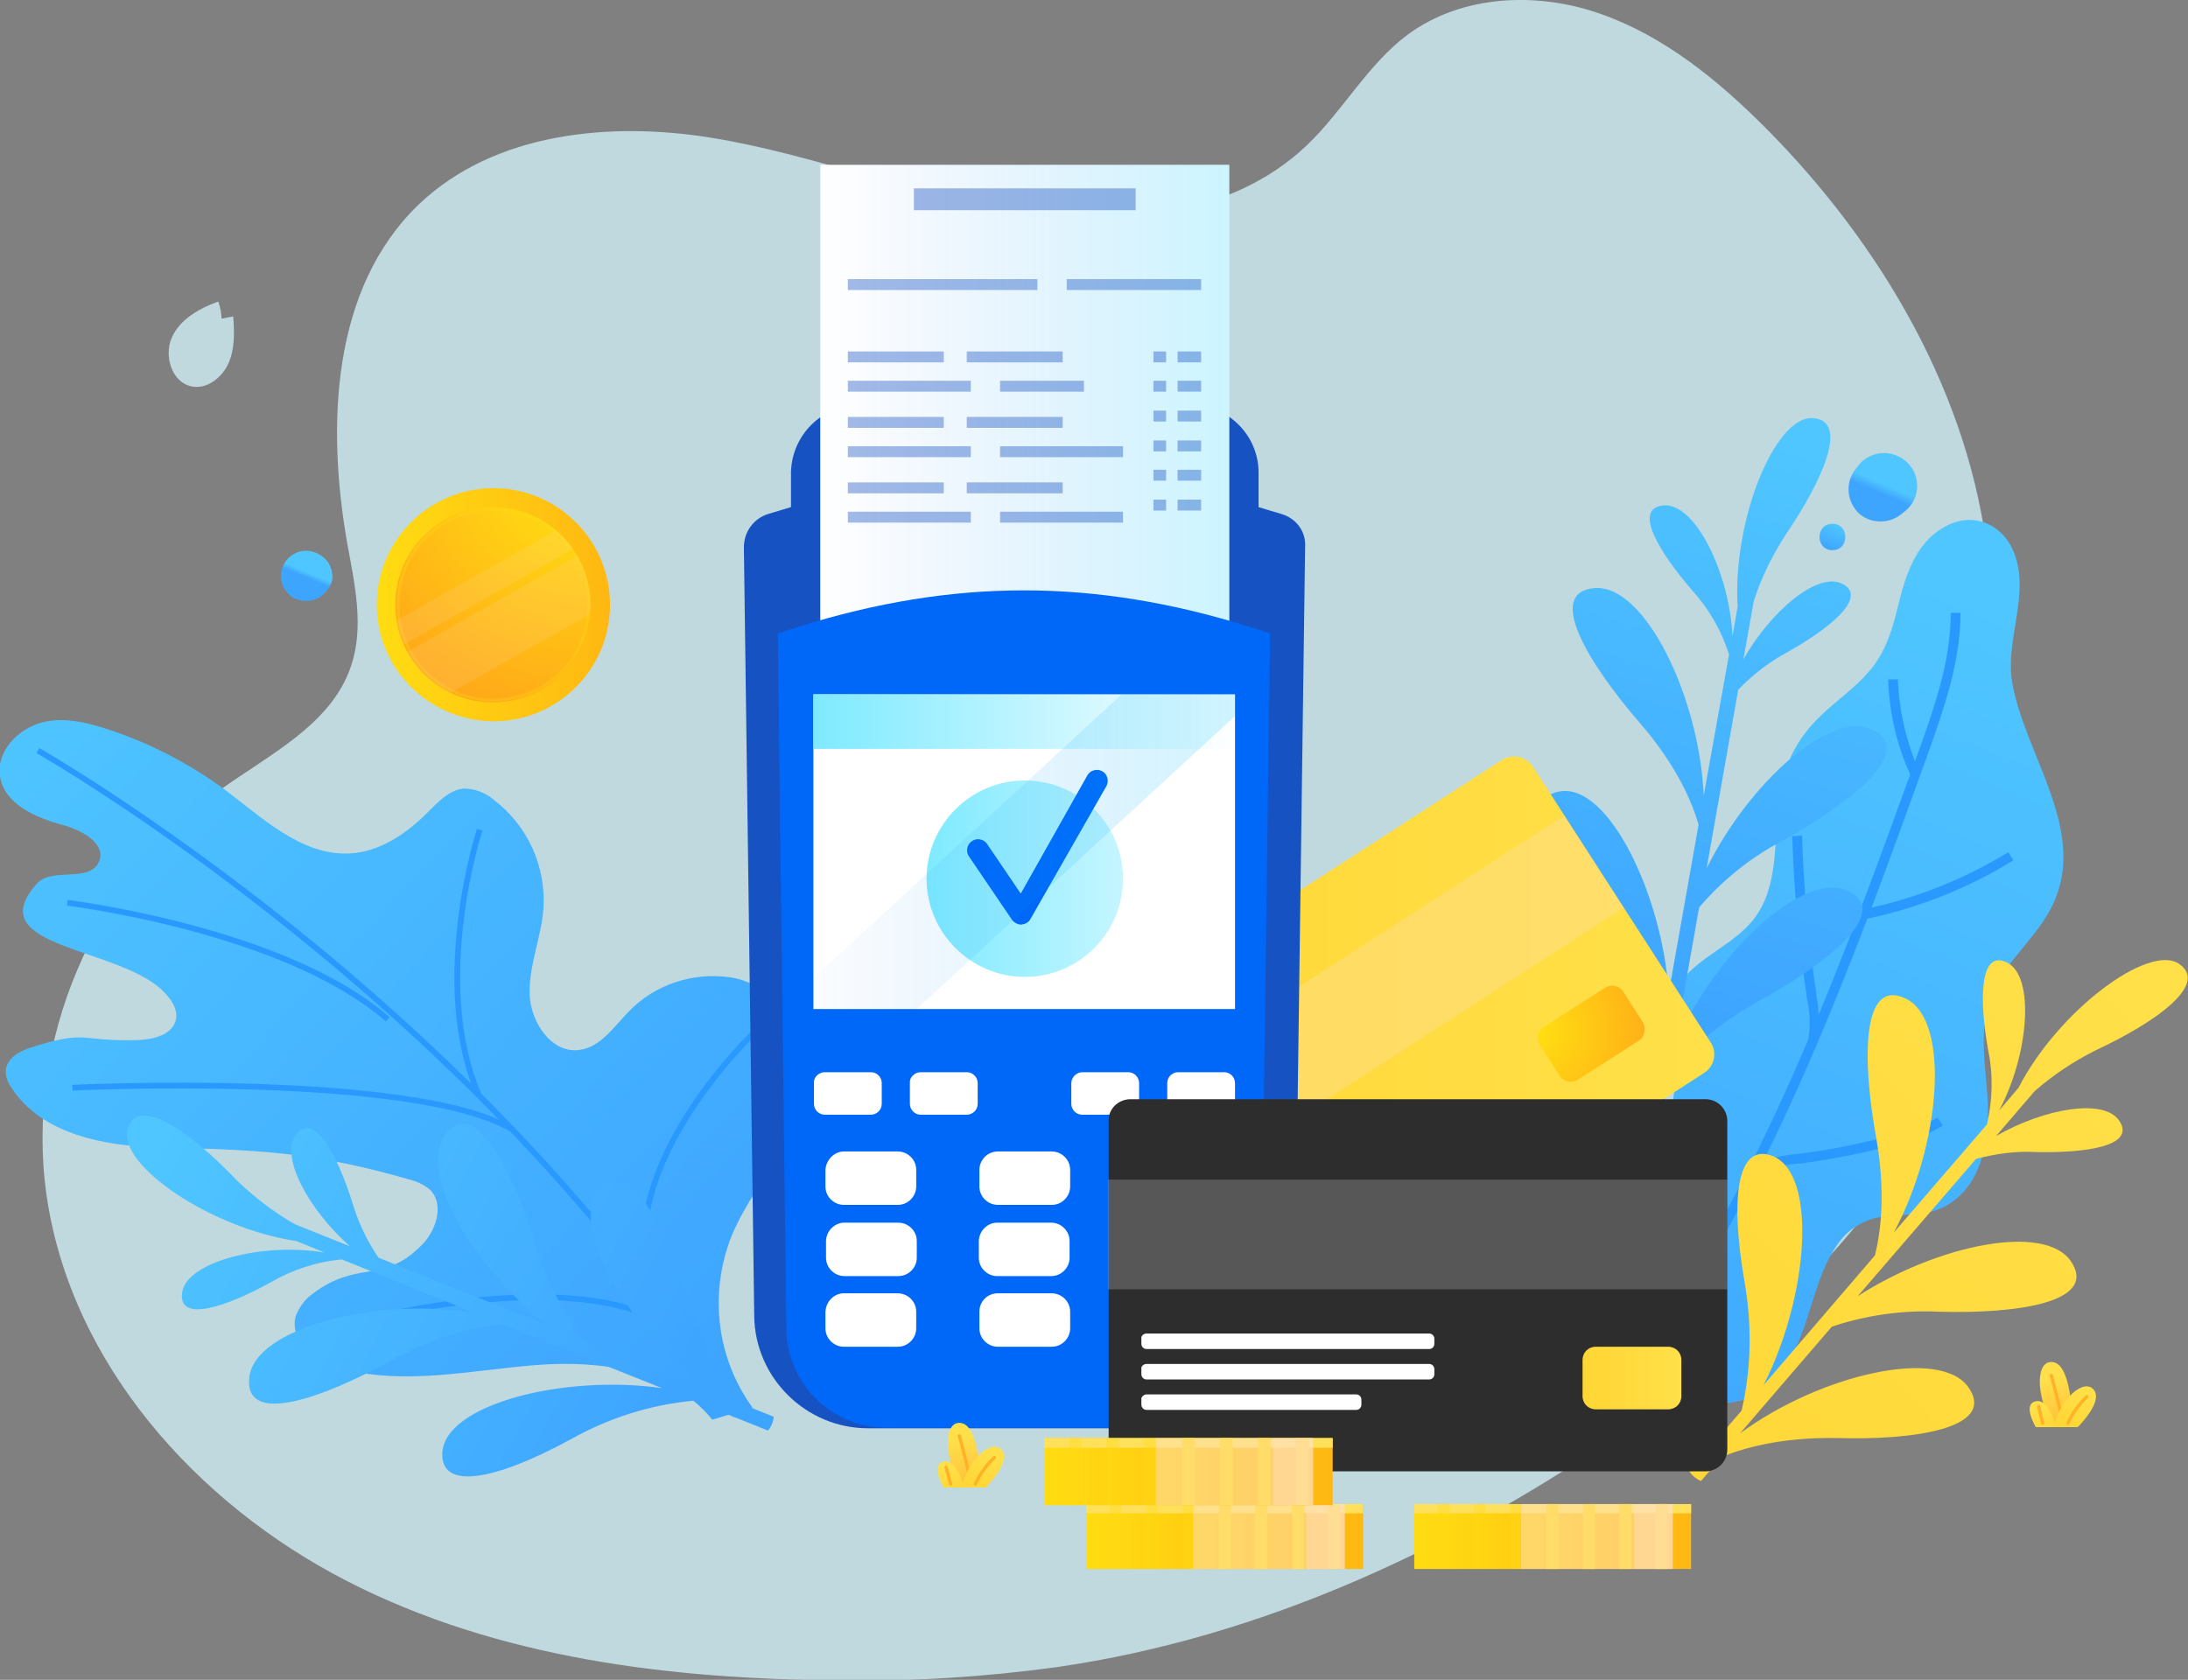 <svg version="1.1" id="Слой_1" xmlns="http://www.w3.org/2000/svg" xmlns:xlink="http://www.w3.org/1999/xlink" x="0" y="0" width="380.9" height="292.5" viewBox="0 0 380.9 292.5" xml:space="preserve"><rect x="0" y="0" width="380.9" height="292.5" fill="#808080" stroke="none"/><style type="text/css">.st0{opacity:.75}.st1{fill:#d4f7ff}.st3{fill:none;stroke:#2999ff;stroke-miterlimit:10}.st5{fill:#2999ff}.st11{fill:#ffe0bf}.st14{fill:#ffe05a}.st15{opacity:.3;enable-background:new}.st15,.st16{fill:#ffda12}.st17{opacity:.5;fill:#ffe0bf;enable-background:new}.st19{fill:#1752c2}.st20{fill:#fff}.st22{fill:#0068f9}.st29{fill:none}.st39{opacity:.2;fill:#ffe0bf;enable-background:new}.st41{fill:none;stroke:#ffb227;stroke-width:.57;stroke-linecap:round;stroke-miterlimit:10}</style><g id="Слой_2_1_"><g id="Layer_1"><g id="_Группа_" class="st0"><path class="st1" d="M346.1 97.4c-3-28.3-18.5-54.8-38.8-75.2-8.3-8.3-17.6-15.9-28.7-19.8S254.5-.9 245.1 6c-7 5.2-11.3 13.3-17.6 19.3-13.1 12.5-33.2 14.4-51 11.5s-34.8-9.9-52.6-12.8-37.9-.9-51 11.6C57.7 50.2 56.8 74.1 60.5 94.9c1.3 7 2.9 14.4.6 21.1-3.4 10.2-14.3 15.4-23 21.7-21.8 15.6-33.8 43.8-30 70.4 4.2 29.2 26 53.7 52.3 67.2s56.4 17.1 85.9 17.3c12.6.2 25.1-.6 37.6-2.3 36.1-5.2 70.1-21.1 100-42 16.7-11.6 32.5-25.1 44.4-41.6 22.4-31.1 28-72.5 17.8-109.3z"/></g><g id="_Группа_2"><linearGradient id="_Контур__1_" gradientUnits="userSpaceOnUse" x1="-152.207" y1="33.812" x2="-209.487" y2="198.122" gradientTransform="scale(1 -1) rotate(27.459 541.142 469.4)"><stop offset="0" stop-color="#3ea5ff"/><stop offset="1" stop-color="#4fc6ff"/></linearGradient><path id="_Контур_" d="M124 247.2c-7-8.7-19.6-10.4-30.8-9.5s-22.5 3.5-33.4.7c-4.5-1.2-9.6-4.8-8.3-9.3.6-1.5 1.6-2.9 2.9-3.8 8-6.1 12.4-1.5 19.3-8.8 2.4-2.6 3.6-7 1.1-9.4-1-.8-2.2-1.4-3.5-1.7-16.6-4.8-26.2-5.2-43.4-5.6-9.7-.2-20.7-2.3-25.9-10.4-.6-.8-1-1.8-1-2.9.1-2.2 2.4-3.5 4.4-4.1 10-3.2 8.1-1 18.6-1.3 2.7-.1 6-.9 6.6-3.5.4-1.7-.6-3.3-1.8-4.6-7.4-8.2-32.6-7.7-22.4-19.1 2.6-3 9.1-.1 10.8-3.8 1.4-3.1-2.8-5.5-6.1-6.4-4.8-1.3-10.3-3.6-11.1-8.5-.7-4.3 3.1-8.3 7.3-9.4s8.6.2 12.7 1.6c6.6 2.3 12.9 5.6 18.6 9.7 6.9 5.1 13.8 12 22.4 11.5 5.1-.3 9.7-3.4 13.3-7 1.9-1.9 3.8-4 6.4-4.3 1.9 0 3.8.7 5.3 2 5.9 4.5 9.1 11.6 8.6 19-.4 5-2.5 9.7-2.4 14.7s3.9 10.6 8.8 9.8c3.5-.5 5.8-3.9 8.3-6.5 4.6-4.9 11.4-7.1 18-6.1 6.5 1.2 12.2 6.4 13.4 12.9 2.2 11.6-8.7 21.1-13.3 32-4 10-2.7 21.3 3.6 30" fill="url(#_Контур__1_)"/><path id="_Контур_2" class="st3" d="M6.6 130.7s77.6 44.1 121.5 115.8"/><path id="_Контур_3" class="st3" d="M11.7 157.2s37.9 4.6 55.8 20.3"/><path id="_Контур_4" class="st3" d="M83.5 144.5s-8.7 26.6-.1 46.3"/><path id="_Контур_5" class="st3" d="M12.6 189.4s60-2.9 76.8 7.4"/><path id="_Контур_6" class="st3" d="M131.1 180s-26.5 25.2-16.8 46.2"/><path id="_Контур_7" class="st3" d="M61.2 230.4s41.9-11.7 58.1 2.5"/></g><g id="_Группа_3"><linearGradient id="_Контур_8_1_" gradientUnits="userSpaceOnUse" x1="285.537" y1="26.624" x2="351.867" y2="184.154" gradientTransform="matrix(1 0 0 -1 0 291.89)"><stop offset="0" stop-color="#3ea5ff"/><stop offset="1" stop-color="#4fc6ff"/></linearGradient><path id="_Контур_8" d="M350.3 118.9c-1.3-7.5 3.2-15.4.3-22.7-1.8-4.6-6.5-7-11.2-4.9-5.9 2.7-7.7 8.9-9.1 14.7-1 4.1-2.2 7.8-5 11-2.4 2.8-5.5 4.9-8.1 7.4-4.7 4.4-7 9.4-7.6 15.8-.8 7.1.1 15.3-5.2 20.9-4.3 4.6-11.5 6.7-13.5 13.2-2.2 7.1 4 16.7-2.5 22.1-2.8 2.3-6.1 3.5-8.5 6.3-1.8 2.2-3.2 4.8-4 7.5-1.8 5.9-.8 12.4 2.8 17.5.1.2.3.3.6.4 3 5.4 6.4 11 11.9 14 4.9 2.7 11.1 3.3 15.8-.1 8-5.8 7.5-17.6 12.8-25.2 1.7-2.6 4.5-4.4 7.6-4.9 3.6-.6 7.3 0 10.7-1.6 5-2.3 7.1-7.6 7.8-12.7 1-7.8-2.1-15.9.5-23.5 2.3-6.8 8.9-11.1 11.5-17.8 4.9-12.5-5.4-25.1-7.6-37.4z" fill="url(#_Контур_8_1_)"/><path class="st5" d="M287.5 235.5l-1.4-1c21.9-31.5 35-68.1 47.8-103.4 2.8-7.8 5.7-15.9 5.7-24.4h1.7c0 8.7-3 17-5.8 24.9-12.8 35.5-26 72.2-48 103.9z" id="_Группа_4"/><path class="st5" d="M296.5 217.9c-1.1-8.5-2.4-17.1-3.9-25.6l1.7-.3c1.5 8.5 2.8 17.1 3.9 25.6l-1.7.3z" id="_Группа_5"/><path class="st5" d="M306.3 204.2l-.7-1.5c2.4-1 5-1.6 7.6-1.8l.7-.1c5.6-.7 11.1-1.9 16.5-3.4 2.4-.6 4.7-1.5 6.9-2.8l.9 1.4c-2.3 1.4-4.8 2.4-7.3 3-5.5 1.6-11.1 2.7-16.7 3.5l-.7.1c-2.6.1-4.9.7-7.2 1.6z" id="_Группа_6"/><path class="st5" d="M316.4 181.4l-1.6-.4c.4-2.5.3-4.9-.3-7.4v-.3c-1.4-9.2-2.2-18.4-2.5-27.7l1.7-.1c.3 9.2 1.1 18.4 2.5 27.5v.3c.5 2.8.6 5.5.2 8.1z" id="_Группа_7"/><path class="st5" d="M324.9 160l-.3-1.7c8.8-1.8 17.3-5.2 25-9.9l.9 1.4c-7.9 4.9-16.6 8.3-25.6 10.2z" id="_Группа_8"/><path class="st5" d="M332.7 135.2c-2.5-5.3-3.8-11.1-4-16.9h1.7c.2 5.6 1.5 11.1 3.8 16.2l-1.5.7z" id="_Группа_9"/></g><g id="_Группа_10"><linearGradient id="SVGID_1_" gradientUnits="userSpaceOnUse" x1="273.905" y1="73.24" x2="314.615" y2="213.44" gradientTransform="matrix(1 0 0 -1 0 291.89)"><stop offset=".32" stop-color="#3ea5ff"/><stop offset="1" stop-color="#4fc6ff"/></linearGradient><path d="M321.6 155.1c-7.8-3.6-23.4 11.2-30.1 27.1l4.3-24.2c4.1-4.8 9.1-8.8 14.7-11.7 11.8-6.6 23.2-15.6 15.4-19.3-7.3-3.4-21.5 9.4-28.8 24.2l5.5-31.1c2.4-2.5 5.2-4.7 8.3-6.4 7.4-4.1 14.6-9.8 9.7-12.1-4.3-2-12.3 4.8-17.1 13.2l1.8-10.1c1.3-4.1 3.2-7.9 5.5-11.5 6.6-9.7 11.2-20.1 4.7-20.4s-13.9 17.7-13 32.8l-.9 5.2c-.5-11-6.5-23.3-12-22.8s-.6 8.3 4.9 14.7c3 3.3 5.2 7.1 6.5 11.3l-4.4 24.5c-.8-17.3-10.3-36.8-19-36.1s-1 13.2 7.8 23.4c6.7 7.7 9.3 14.3 10.3 17.8l-5.2 29.3c-1.1-17.1-10.5-36.5-18.9-35.1-6.5 1-3 9.8 6.9 21.4 4.9 5.7 8.7 12.3 11 19.5l-2.5 13.8c.8.4 1.7.6 2.5.4l1-5.5c2.2-3 6.9-8.2 15.7-13.1 11.9-6.5 23.3-15.6 15.4-19.2z" fill="url(#SVGID_1_)"/></g><g id="_Группа_11"><linearGradient id="SVGID_2_" gradientUnits="userSpaceOnUse" x1="-535.509" y1="184.816" x2="-494.799" y2="325.007" gradientTransform="scale(1 -1) rotate(78.182 88.694 384.704)"><stop offset=".32" stop-color="#3ea5ff"/><stop offset="1" stop-color="#4fc6ff"/></linearGradient><path d="M104.1 207.5c-5.1 6.9 6.2 25.2 20.4 35.1l-22.8-9.2c-3.8-5-6.7-10.7-8.5-16.8-4-12.9-10.6-25.9-15.7-19-4.8 6.5 4.8 23 17.8 33.2L65.9 219c-2-2.9-3.5-6.1-4.5-9.4-2.5-8.1-6.7-16.3-9.9-12-2.8 3.8 2.2 13 9.4 19.4l-9.5-3.8c-3.7-2.1-7.1-4.7-10.2-7.7-8.1-8.5-17.4-15-19-8.8s14.5 17.2 29.4 19.4l4.9 2c-10.8-1.8-24.1 1.6-24.8 7s8 2.3 15.4-1.8c3.8-2.2 8-3.6 12.4-4l23.1 9.3c-17.1-2.8-38.2 2.6-39.2 11.2s12.7 3.7 24.5-2.8c8.9-4.9 15.9-6.1 19.6-6.4l27.7 11.1c-17-2.4-37.8 2.8-38.2 11.3-.3 6.5 9 4.9 22.4-2.4 6.6-3.7 13.8-6 21.3-6.7l13 5.2c.6-.7.9-1.5 1-2.4l-5.2-2.1c-2.5-2.8-6.6-8.4-9.6-18.1-4.1-13-10.7-26-15.8-19z" fill="url(#SVGID_2_)"/></g><g id="_Группа_12"><linearGradient id="SVGID_3_" gradientUnits="userSpaceOnUse" x1="557.453" y1="88.232" x2="598.153" y2="228.432" gradientTransform="scale(1 -1) rotate(-30.617 -244.586 434.425)"><stop offset="0" stop-color="#ffd634"/><stop offset="1" stop-color="#ffe049"/></linearGradient><path d="M342.7 241.6c-4.9-7.1-25.8-2.3-39.8 8l16-18.6c6-2 12.3-2.9 18.6-2.6 13.5.4 27.9-1.6 23-8.8-4.6-6.7-23.3-2.8-37.1 6.1l20.6-23.9c3.4-.9 6.9-1.4 10.4-1.2 8.5.2 17.6-1 14.5-5.5-2.7-3.9-13-2.1-21.4 2.7l6.7-7.8c3.2-2.8 6.8-5.2 10.6-7.1 10.7-5 19.8-11.6 14.5-15.1s-21 8.2-27.9 21.6l-3.4 4c5.2-9.7 6.3-23.4 1.4-25.8s-4.8 6.8-3.3 15.2c.9 4.3.8 8.7-.2 13l-16.2 18.8c8.2-15.3 9.9-36.9 2.1-40.7s-7.6 10.8-5.2 24.1c1.8 10 .7 17-.2 20.6L307 241.2c7.8-15.3 9.5-36.7 1.6-39.9-6.1-2.4-7.5 6.9-4.9 21.9 1.3 7.4 1.2 15-.5 22.4l-9.1 10.6c.5.8 1.2 1.3 2 1.7l3.6-4.2c3.4-1.4 10.1-3.5 20.2-3.3 13.3.4 27.7-1.7 22.8-8.8z" fill="url(#SVGID_3_)"/></g><g id="_Группа_13"><linearGradient id="_Контур_9_1_" gradientUnits="userSpaceOnUse" x1="175.674" y1="105.135" x2="298.42" y2="105.135" gradientTransform="matrix(1 0 0 -1 0 291.89)"><stop offset="0" stop-color="#ffd634"/><stop offset="1" stop-color="#ffe049"/></linearGradient><path id="_Контур_9" d="M296.7 186.8l-84.1 54.3c-1.8 1.1-4.1.6-5.3-1.1l-31-48.1c-1.1-1.8-.6-4.1 1.1-5.3l84.1-54.3c1.8-1.1 4.1-.6 5.3 1.1l31 48.1c1.2 1.8.6 4.2-1.1 5.3z" fill="url(#_Контур_9_1_)"/><path id="_Прямоугольник_2" transform="rotate(-32.849 232.235 179.297)" opacity=".3" fill="#ffe0bf" d="M178.3 169.7h107.8v19.1H178.3z"/><g id="_Группа_14"><path id="_Контур_10" class="st11" d="M244.7 195l-41.3 26.7c-.4.3-1 .2-1.3-.3l-.5-.7c-.3-.4-.1-1 .3-1.3l41.3-26.7c.4-.3 1-.1 1.3.3l.5.7c.2.4.1 1-.3 1.3z"/><path id="_Контур_11" class="st11" d="M247.6 199.5l-41.3 26.7c-.4.3-1 .2-1.3-.3l-.5-.7c-.3-.4-.1-1 .3-1.3l41.3-26.7c.4-.3 1-.1 1.3.3l.5.7c.2.4.1 1-.3 1.3z"/><path id="_Контур_12" class="st11" d="M239.8 210.8l-30.7 19.8c-.4.3-1 .2-1.3-.3l-.5-.7c-.3-.4-.1-1 .3-1.3l30.7-19.8c.4-.3 1-.2 1.3.3l.5.7c.2.5.1 1-.3 1.3z"/></g><radialGradient id="_Контур_13_1_" cx="-1.431" cy="213.573" r="29.76" gradientTransform="scale(1 -1) rotate(32.848 799.91 472.608)" gradientUnits="userSpaceOnUse"><stop offset="0" stop-color="#ffe012"/><stop offset="1" stop-color="#ff971a"/></radialGradient><path id="_Контур_13" d="M285.3 181.2l-10.6 6.8c-1.1.7-2.5.4-3.2-.7l-3.4-5.3c-.7-1.1-.4-2.5.7-3.2l10.6-6.8c1.1-.7 2.5-.4 3.2.7l3.4 5.3c.6 1.1.3 2.6-.7 3.2z" fill="url(#_Контур_13_1_)"/></g><g id="_Группа_15"><linearGradient id="_Прямоугольник_3_1_" gradientUnits="userSpaceOnUse" x1="189.13" y1="24.32" x2="237.36" y2="24.32" gradientTransform="matrix(1 0 0 -1 0 291.89)"><stop offset="0" stop-color="#ffdc12"/><stop offset="1" stop-color="#ffb812"/></linearGradient><path id="_Прямоугольник_3" fill="url(#_Прямоугольник_3_1_)" d="M189.1 261.9h48.2v11.3h-48.2z"/><path id="_Прямоугольник_4" class="st14" d="M189.1 261.9h48.2v1.6h-48.2z"/><g id="_Группа_16"><path id="_Прямоугольник_5" class="st15" d="M193.2 261.9h2.1v11.3h-2.1z"/><path id="_Прямоугольник_6" class="st15" d="M199.5 261.9h2.1v11.3h-2.1z"/><path id="_Прямоугольник_7" class="st15" d="M205.9 261.9h2.1v11.3h-2.1z"/><path id="_Прямоугольник_8" class="st16" d="M212.2 261.9h2.1v11.3h-2.1z"/><path id="_Прямоугольник_9" class="st16" d="M218.5 261.9h2.1v11.3h-2.1z"/><path id="_Прямоугольник_10" class="st16" d="M224.9 261.9h2.1v11.3h-2.1z"/><path id="_Прямоугольник_11" class="st16" d="M231.2 261.9h2.1v11.3h-2.1z"/></g><path id="_Прямоугольник_12" class="st17" d="M207.7 261.9h26.4v11.3h-26.4z"/><path id="_Прямоугольник_13" class="st17" d="M227.4 261.9h6.7v11.3h-6.7z"/></g><g id="_Группа_17"><linearGradient id="_Прямоугольник_14_1_" gradientUnits="userSpaceOnUse" x1="246.17" y1="24.32" x2="294.4" y2="24.32" gradientTransform="matrix(1 0 0 -1 0 291.89)"><stop offset="0" stop-color="#ffdc12"/><stop offset="1" stop-color="#ffb812"/></linearGradient><path id="_Прямоугольник_14" fill="url(#_Прямоугольник_14_1_)" d="M246.2 261.9h48.2v11.3h-48.2z"/><path id="_Прямоугольник_15" class="st14" d="M246.2 261.9h48.2v1.6h-48.2z"/><g id="_Группа_18"><path id="_Прямоугольник_16" class="st15" d="M250.3 261.9h2.1v11.3h-2.1z"/><path id="_Прямоугольник_17" class="st15" d="M256.6 261.9h2.1v11.3h-2.1z"/><path id="_Прямоугольник_18" class="st15" d="M262.9 261.9h2.1v11.3h-2.1z"/><path id="_Прямоугольник_19" class="st16" d="M269.2 261.9h2.1v11.3h-2.1z"/><path id="_Прямоугольник_20" class="st16" d="M275.6 261.9h2.1v11.3h-2.1z"/><path id="_Прямоугольник_21" class="st16" d="M281.9 261.9h2.1v11.3h-2.1z"/><path id="_Прямоугольник_22" class="st16" d="M288.2 261.9h2.1v11.3h-2.1z"/></g><path id="_Прямоугольник_23" class="st17" d="M264.8 261.9h26.4v11.3h-26.4z"/><path id="_Прямоугольник_24" class="st17" d="M284.5 261.9h6.7v11.3h-6.7z"/></g><g id="_Группа_19"><path id="_Контур_14" class="st19" d="M223.1 89.5c-1.4-.4-2.7-.8-4-1.2v-6c0-6.5-5.3-11.8-11.8-11.8h-57.7c-6.5 0-11.8 5.3-11.9 11.8v6c-1.3.4-2.7.8-4 1.2-2.5.8-4.2 3.1-4.2 5.8l1.8 133.8c.1 10.8 9 19.6 19.8 19.6h54.5c10.8 0 19.7-8.7 19.8-19.6l1.8-133.8c.2-2.7-1.5-5-4.1-5.8z"/><path id="_Прямоугольник_25" class="st20" d="M142.8 28.7H214V111h-71.2z"/><linearGradient id="_Прямоугольник_26_1_" gradientUnits="userSpaceOnUse" x1="142.83" y1="222.06" x2="214.06" y2="222.06" gradientTransform="matrix(1 0 0 -1 0 291.89)"><stop offset="0" stop-color="#0764e9" stop-opacity="0"/><stop offset="1" stop-color="#00cfff" stop-opacity=".2"/></linearGradient><path id="_Прямоугольник_26" fill="url(#_Прямоугольник_26_1_)" d="M142.8 28.7H214V111h-71.2z"/><g id="_Группа_20"><path id="_Контур_15" class="st22" d="M135.4 110.3l3.7-1.2c27-8.4 51.3-8.4 78.3 0l3.7 1.2-1.6 121.2c-.1 9.5-7.9 17.1-17.4 17.1h-47.8c-9.5 0-17.2-7.6-17.4-17.1l-1.5-121.2z"/><path id="_Прямоугольник_27" class="st20" d="M141.6 120.9H215v54.8h-73.4z"/><linearGradient id="_Прямоугольник_28_1_" gradientUnits="userSpaceOnUse" x1="141.65" y1="166.21" x2="215.02" y2="166.21" gradientTransform="matrix(1 0 0 -1 0 291.89)"><stop offset="0" stop-color="#7eeaff"/><stop offset="1" stop-color="#7eeaff" stop-opacity="0"/></linearGradient><path id="_Прямоугольник_28" fill="url(#_Прямоугольник_28_1_)" d="M141.6 120.9H215v9.5h-73.4z"/><linearGradient id="_Контур_16_1_" gradientUnits="userSpaceOnUse" x1="161.19" y1="138.89" x2="222.97" y2="138.89" gradientTransform="matrix(1 0 0 -1 0 291.89)"><stop offset="0" stop-color="#7eeaff"/><stop offset="1" stop-color="#7eeaff" stop-opacity="0"/></linearGradient><path id="_Контур_16" d="M195.5 153c0 9.5-7.7 17.1-17.1 17.1s-17.1-7.7-17.1-17.1 7.7-17.1 17.1-17.1c9.4 0 17.1 7.6 17.1 17.1z" fill="url(#_Контур_16_1_)"/><g id="_Группа_21"><path id="_Контур_17" class="st22" d="M177.8 161c-.6 0-1.2-.3-1.6-.8l-7.6-11.2c-.5-.9-.2-2.1.7-2.6.8-.5 1.9-.3 2.5.5l5.9 8.7 11.6-20.6c.5-.9 1.7-1.2 2.6-.7s1.2 1.7.7 2.6L179.4 160c-.3.6-.9.9-1.6 1z"/></g><g id="_Группа_22"><path id="_Прямоугольник_29" class="st20" d="M143.6 186.7h8c1.1 0 1.9.9 1.9 1.9v3.6c0 1.1-.9 1.9-1.9 1.9h-8c-1.1 0-1.9-.9-1.9-1.9v-3.6c-.1-1 .8-1.9 1.9-1.9z"/><path id="_Прямоугольник_30" class="st20" d="M160.3 186.7h8c1.1 0 1.9.9 1.9 1.9v3.6c0 1.1-.9 1.9-1.9 1.9h-8c-1.1 0-1.9-.9-1.9-1.9v-3.6c-.1-1 .8-1.9 1.9-1.9z"/></g><g id="_Группа_23"><path id="_Прямоугольник_31" class="st20" d="M188.4 186.7h8c1.1 0 1.9.9 1.9 1.9v3.6c0 1.1-.9 1.9-1.9 1.9h-8c-1.1 0-1.9-.9-1.9-1.9v-3.6c0-1 .9-1.9 1.9-1.9z"/><path id="_Прямоугольник_32" class="st20" d="M205.1 186.7h8c1.1 0 1.9.9 1.9 1.9v3.6c0 1.1-.9 1.9-1.9 1.9h-8c-1.1 0-1.9-.9-1.9-1.9v-3.6c0-1 .8-1.9 1.9-1.9z"/></g><g id="_Группа_24"><g id="_Группа_25"><path id="_Прямоугольник_33" class="st20" d="M146.9 200.5h9.4c1.7 0 3.2 1.4 3.2 3.2v2.9c0 1.7-1.4 3.2-3.2 3.2h-9.4c-1.7 0-3.2-1.4-3.2-3.2v-2.9c.1-1.7 1.5-3.2 3.2-3.2z"/><path id="_Прямоугольник_34" class="st20" d="M173.7 200.5h9.4c1.7 0 3.2 1.4 3.2 3.2v2.9c0 1.7-1.4 3.2-3.2 3.2h-9.4c-1.7 0-3.2-1.4-3.2-3.2v-2.9c0-1.7 1.4-3.2 3.2-3.2z"/><path id="_Прямоугольник_35" class="st20" d="M200.3 200.5h9.4c1.7 0 3.2 1.4 3.2 3.2v2.9c0 1.7-1.4 3.2-3.2 3.2h-9.4c-1.7 0-3.2-1.4-3.2-3.2v-2.9c.1-1.7 1.5-3.2 3.2-3.2z"/></g><g id="_Группа_26"><path id="_Прямоугольник_36" class="st20" d="M147 212.9h9.4c1.7 0 3.2 1.4 3.2 3.2v2.9c0 1.7-1.4 3.2-3.2 3.2H147c-1.7 0-3.2-1.4-3.2-3.2v-3c.1-1.7 1.5-3.1 3.2-3.1z"/><path id="_Прямоугольник_37" class="st20" d="M173.6 212.9h9.4c1.7 0 3.2 1.4 3.2 3.2v2.9c0 1.7-1.4 3.2-3.2 3.2h-9.4c-1.7 0-3.2-1.4-3.2-3.2v-3c.1-1.7 1.5-3.1 3.2-3.1z"/><path id="_Прямоугольник_38" class="st20" d="M200.4 212.9h9.4c1.7 0 3.2 1.4 3.2 3.2v2.9c0 1.7-1.4 3.2-3.2 3.2h-9.4c-1.7 0-3.2-1.4-3.2-3.2v-3c0-1.7 1.4-3.1 3.2-3.1z"/></g><g id="_Группа_27"><path id="_Прямоугольник_39" class="st20" d="M146.9 225.2h9.4c1.7 0 3.2 1.4 3.2 3.2v2.9c0 1.7-1.4 3.2-3.2 3.2h-9.4c-1.7 0-3.2-1.4-3.2-3.2v-2.9c.1-1.8 1.5-3.2 3.2-3.2z"/><path id="_Прямоугольник_40" class="st20" d="M173.7 225.2h9.4c1.7 0 3.2 1.4 3.2 3.2v2.9c0 1.7-1.4 3.2-3.2 3.2h-9.4c-1.7 0-3.2-1.4-3.2-3.2v-2.9c0-1.8 1.4-3.2 3.2-3.2z"/><path id="_Прямоугольник_41" class="st20" d="M200.3 225.2h9.4c1.7 0 3.2 1.4 3.2 3.2v2.9c0 1.7-1.4 3.2-3.2 3.2h-9.4c-1.7 0-3.2-1.4-3.2-3.2v-2.9c.1-1.8 1.5-3.2 3.2-3.2z"/></g></g><g id="_Группа_обтравки_"><defs><path id="SVGID_4_" d="M141.6 120.9H215v54.8h-73.4z"/></defs><clipPath id="SVGID_5_"><use xlink:href="#SVGID_4_" overflow="visible"/></clipPath><g clip-path="url(#SVGID_5_)"><linearGradient id="_Прямоугольник_42_1_" gradientUnits="userSpaceOnUse" x1="133.629" y1="144.383" x2="223.02" y2="144.383" gradientTransform="matrix(1 0 0 -1 -.007 291.885)"><stop offset="0" stop-color="#0764e9" stop-opacity="0"/><stop offset="1" stop-color="#00cfff" stop-opacity=".2"/></linearGradient><path id="_Прямоугольник_42" fill="url(#_Прямоугольник_42_1_)" d="M212.1 105.4l10.9 11.9-78.5 72.3-10.9-11.9z"/></g></g></g><path id="_Прямоугольник_43" opacity=".4" fill="#1752c2" d="M159.1 32.8h38.6v3.8h-38.6z"/><g id="_Группа_28" opacity=".4"><path id="_Контур_18" class="st29" d="M147.6 55.2h61.5"/><path id="_Контур_19" class="st29" d="M147.6 44.3h61.5"/><path id="_Контур_20" class="st29" d="M147.6 98.6h61.5"/><path id="_Прямоугольник_44" class="st19" d="M147.6 61.2h16.7v1.9h-16.7z"/><path id="_Прямоугольник_45" class="st19" d="M168.3 61.2H185v1.9h-16.7z"/><g id="_Группа_29"><path id="_Прямоугольник_46" class="st19" d="M205 61.2h4.1v1.9H205z"/><path id="_Прямоугольник_47" class="st19" d="M205 66.3h4.1v1.9H205z"/><path id="_Прямоугольник_48" class="st19" d="M205 71.5h4.1v1.9H205z"/><path id="_Прямоугольник_49" class="st19" d="M205 76.7h4.1v1.9H205z"/><path id="_Прямоугольник_50" class="st19" d="M205 81.8h4.1v1.9H205z"/><path id="_Прямоугольник_51" class="st19" d="M205 87h4.1v1.9H205z"/></g><g id="_Группа_30"><path id="_Прямоугольник_52" class="st19" d="M200.8 61.2h2.2v1.9h-2.2z"/><path id="_Прямоугольник_53" class="st19" d="M200.8 66.3h2.2v1.9h-2.2z"/><path id="_Прямоугольник_54" class="st19" d="M200.8 71.5h2.2v1.9h-2.2z"/><path id="_Прямоугольник_55" class="st19" d="M200.8 76.7h2.2v1.9h-2.2z"/><path id="_Прямоугольник_56" class="st19" d="M200.8 81.8h2.2v1.9h-2.2z"/><path id="_Прямоугольник_57" class="st19" d="M200.8 87h2.2v1.9h-2.2z"/></g><path id="_Прямоугольник_58" class="st19" d="M147.6 66.3H169v1.9h-21.4z"/><path id="_Прямоугольник_59" class="st19" d="M174.1 66.3h14.6v1.9h-14.6z"/><path id="_Прямоугольник_60" class="st19" d="M147.6 72.6h16.7v1.9h-16.7z"/><path id="_Прямоугольник_61" class="st19" d="M168.3 72.6H185v1.9h-16.7z"/><path id="_Прямоугольник_62" class="st19" d="M147.6 77.7H169v1.9h-21.4z"/><path id="_Прямоугольник_63" class="st19" d="M147.6 48.6h33v1.9h-33z"/><path id="_Прямоугольник_64" class="st19" d="M185.7 48.6h23.4v1.9h-23.4z"/><path id="_Прямоугольник_65" class="st19" d="M174.1 77.7h21.4v1.9h-21.4z"/><path id="_Прямоугольник_66" class="st19" d="M147.6 84h16.7v1.9h-16.7z"/><path id="_Прямоугольник_67" class="st19" d="M168.3 84H185v1.9h-16.7z"/><path id="_Прямоугольник_68" class="st19" d="M147.6 89.1H169V91h-21.4z"/><path id="_Прямоугольник_69" class="st19" d="M174.1 89.1h21.4V91h-21.4z"/></g></g><g id="_Группа_31"><path id="_Прямоугольник_70" d="M196.8 191.4h100.1c2.1 0 3.8 1.7 3.8 3.8v57.2c0 2.1-1.7 3.8-3.8 3.8H196.8c-2.1 0-3.8-1.7-3.8-3.8v-57.2c-.1-2.1 1.7-3.8 3.8-3.8z" fill="#2d2d2d"/><path id="_Прямоугольник_71" opacity=".2" fill="#fff" d="M192.9 205.4h107.8v19.1H192.9z"/><g id="_Группа_32"><path id="_Прямоугольник_72" class="st20" d="M199.6 232.2h49.2c.5 0 .9.4.9.9v.9c0 .5-.4.9-.9.9h-49.2c-.5 0-.9-.4-.9-.9v-.9c-.1-.5.4-.9.9-.9z"/><path id="_Прямоугольник_73" class="st20" d="M199.6 237.5h49.2c.5 0 .9.4.9.9v.9c0 .5-.4.9-.9.9h-49.2c-.5 0-.9-.4-.9-.9v-.9c-.1-.5.4-.9.9-.9z"/><path id="_Прямоугольник_74" class="st20" d="M199.6 242.8h36.5c.5 0 .9.4.9.9v.9c0 .5-.4.9-.9.9h-36.5c-.5 0-.9-.4-.9-.9v-.9c-.1-.4.4-.9.9-.9z"/></g><linearGradient id="_Прямоугольник_75_1_" gradientUnits="userSpaceOnUse" x1="275.46" y1="51.975" x2="292.65" y2="51.975" gradientTransform="matrix(1 0 0 -1 0 291.89)"><stop offset="0" stop-color="#ffd634"/><stop offset="1" stop-color="#ffe049"/></linearGradient><path id="_Прямоугольник_75" d="M277.8 234.5h12.6c1.3 0 2.3 1 2.3 2.3v6.3c0 1.3-1 2.3-2.3 2.3h-12.6c-1.3 0-2.3-1-2.3-2.3v-6.3c0-1.3 1-2.3 2.3-2.3z" fill="url(#_Прямоугольник_75_1_)"/></g><g id="_Группа_33"><linearGradient id="_Прямоугольник_76_1_" gradientUnits="userSpaceOnUse" x1="181.82" y1="35.63" x2="231.99" y2="35.63" gradientTransform="matrix(1 0 0 -1 0 291.89)"><stop offset="0" stop-color="#ffdc12"/><stop offset="1" stop-color="#ffb812"/></linearGradient><path id="_Прямоугольник_76" fill="url(#_Прямоугольник_76_1_)" d="M181.8 250.4H232v11.7h-50.2z"/><path id="_Прямоугольник_77" class="st14" d="M181.8 250.4H232v1.7h-50.2z"/><g id="_Группа_34"><path id="_Прямоугольник_78" class="st15" d="M186.1 250.4h2.2v11.7h-2.2z"/><path id="_Прямоугольник_79" class="st15" d="M192.6 250.4h2.2v11.7h-2.2z"/><path id="_Прямоугольник_80" class="st15" d="M199.2 250.4h2.2v11.7h-2.2z"/><path id="_Прямоугольник_81" class="st16" d="M205.8 250.4h2.2v11.7h-2.2z"/><path id="_Прямоугольник_82" class="st16" d="M212.4 250.4h2.2v11.7h-2.2z"/><path id="_Прямоугольник_83" class="st16" d="M219 250.4h2.2v11.7H219z"/><path id="_Прямоугольник_84" class="st16" d="M225.6 250.4h2.2v11.7h-2.2z"/></g><path id="_Прямоугольник_85" class="st17" d="M201.2 250.4h27.4v11.7h-27.4z"/><path id="_Прямоугольник_86" class="st17" d="M221.6 250.4h7v11.7h-7z"/></g><g id="_Группа_35"><linearGradient id="_Контур_21_1_" gradientUnits="userSpaceOnUse" x1="65.59" y1="186.62" x2="106.13" y2="186.62" gradientTransform="matrix(1 0 0 -1 0 291.89)"><stop offset="0" stop-color="#ffdc12"/><stop offset="1" stop-color="#ffb812"/></linearGradient><path id="_Контур_21" d="M65.6 105.3c0-11.2 9.1-20.3 20.3-20.3 11.2 0 20.3 9.1 20.3 20.3 0 11.2-9.1 20.3-20.3 20.3-11.2-.1-20.3-9.1-20.3-20.3z" fill="url(#_Контур_21_1_)"/><radialGradient id="_Контур_22_1_" cx="101.04" cy="211.03" r="57.74" gradientTransform="matrix(1 0 0 -1 0 291.89)" gradientUnits="userSpaceOnUse"><stop offset=".08" stop-color="#ffe012"/><stop offset="1" stop-color="#ff971a"/></radialGradient><path id="_Контур_22" d="M68.8 105.3c0-9.4 7.6-17 17-17s17 7.6 17 17-7.6 17-17 17-17-7.6-17-17z" fill="url(#_Контур_22_1_)"/><path id="_Контур_23" d="M69.3 105.3c0-9.2 7.4-16.6 16.6-16.6s16.6 7.4 16.6 16.6-7.4 16.6-16.6 16.6-16.6-7.5-16.6-16.6c0 0 0 0 0 0z" opacity=".3" fill="none" stroke="#ffda12" stroke-width=".5" stroke-miterlimit="10"/><g id="_Группа_обтравки_2" opacity=".7"><defs><circle id="SVGID_6_" cx="85.8" cy="105.3" r="17"/></defs><clipPath id="SVGID_7_"><use xlink:href="#SVGID_6_" overflow="visible"/></clipPath><g clip-path="url(#SVGID_7_)"><path id="_Прямоугольник_87" transform="rotate(-29.48 87.998 109.546)" class="st39" d="M66.1 104.6h43.7v9.9H66.1z"/><path id="_Контур_24" class="st39" d="M67.5 113.8l-3.3-3 38-21.5 3.3 3z"/></g></g></g><g id="_Группа_36"><linearGradient id="_Контур_25_1_" gradientUnits="userSpaceOnUse" x1="-36.177" y1="43.542" x2="-33.787" y2="52.042" gradientTransform="rotate(180 161.63 145.945)"><stop offset="0" stop-color="#ffbe3a"/><stop offset="1" stop-color="#ffe04b"/></linearGradient><path id="_Контур_25" d="M360.7 246.4s-.2-8.6-3.2-9.2-3.4 5.3 0 11.3l3.2-2.1z" fill="url(#_Контур_25_1_)"/><path id="_Контур_26" class="st41" d="M357.1 239.5s.6 2.1 2 7.9"/><linearGradient id="_Контур_27_1_" gradientUnits="userSpaceOnUse" x1="-36.598" y1="43.246" x2="-39.548" y2="49.366" gradientTransform="rotate(180 161.63 145.945)"><stop offset="0" stop-color="#ffd634"/><stop offset="1" stop-color="#ffe049"/></linearGradient><path id="_Контур_27" d="M361.7 248.5s4.5-4.4 2.8-6.5-5.9 1.6-7 6.5h4.2z" fill="url(#_Контур_27_1_)"/><path id="_Контур_28" class="st41" d="M363.3 243.2c-1.4 1.3-2.5 2.9-3.3 4.6"/><linearGradient id="_Контур_29_1_" gradientUnits="userSpaceOnUse" x1="-32.91" y1="42.85" x2="-31.86" y2="46.79" gradientTransform="rotate(180 161.63 145.945)"><stop offset="0" stop-color="#ffd634"/><stop offset="1" stop-color="#ffe049"/></linearGradient><path id="_Контур_29" d="M357.9 248.5s-1.1-5-3.5-4.5 0 4.5 0 4.5h3.5z" fill="url(#_Контур_29_1_)"/><path id="_Контур_30" class="st41" d="M354.9 244.9l.7 2.9"/></g><g id="_Группа_37"><linearGradient id="_Контур_31_1_" gradientUnits="userSpaceOnUse" x1="153.958" y1="32.971" x2="156.348" y2="41.481" gradientTransform="rotate(180 161.63 145.945)"><stop offset="0" stop-color="#ffbe3a"/><stop offset="1" stop-color="#ffe04b"/></linearGradient><path id="_Контур_31" d="M170.6 257s-.2-8.6-3.2-9.2-3.4 5.4 0 11.3l3.2-2.1z" fill="url(#_Контур_31_1_)"/><path id="_Контур_32" class="st41" d="M167 250s.6 2.1 2 7.9"/><linearGradient id="_Контур_33_1_" gradientUnits="userSpaceOnUse" x1="153.534" y1="32.687" x2="150.584" y2="38.797" gradientTransform="rotate(180 161.63 145.945)"><stop offset="0" stop-color="#ffd634"/><stop offset="1" stop-color="#ffe049"/></linearGradient><path id="_Контур_33" d="M171.6 259s4.5-4.4 2.8-6.5-5.9 1.6-7 6.5h4.2z" fill="url(#_Контур_33_1_)"/><path id="_Контур_34" class="st41" d="M173.1 253.8c-1.4 1.3-2.5 2.9-3.3 4.6"/><linearGradient id="_Контур_35_1_" gradientUnits="userSpaceOnUse" x1="157.225" y1="32.289" x2="158.275" y2="36.219" gradientTransform="rotate(180 161.63 145.945)"><stop offset="0" stop-color="#ffd634"/><stop offset="1" stop-color="#ffe049"/></linearGradient><path id="_Контур_35" d="M167.8 259s-1.1-5-3.5-4.5 0 4.5 0 4.5h3.5z" fill="url(#_Контур_35_1_)"/><path id="_Контур_36" class="st41" d="M164.7 255.5l.8 2.9"/></g><g id="_Группа_38" class="st0"><path class="st1" d="M34.2 56.3c-2.4 1.8-2.9 5.2-1.1 7.5.2.2.3.4.5.6 4.2-2.3 6-7.4 4.4-11.9-3.3 1.2-6.7 3.1-8.1 6.3s0 7.8 3.5 8.5c2.7.5 5.3-1.6 6.4-4.1s1-5.4.8-8.1"/></g><g id="_Группа_39"><linearGradient id="SVGID_8_" gradientUnits="userSpaceOnUse" x1="319" y1="198.38" x2="319" y2="198.38" gradientTransform="matrix(1 0 0 -1 0 291.89)"><stop offset="0" stop-color="#3ea5ff"/><stop offset="1" stop-color="#4fc6ff"/></linearGradient><linearGradient id="SVGID_9_" gradientUnits="userSpaceOnUse" x1="318.088" y1="196.221" x2="319.907" y2="200.527" gradientTransform="matrix(1 0 0 -1 0 291.89)"><stop offset="0" stop-color="#3ea5ff"/><stop offset="1" stop-color="#4fc6ff"/></linearGradient><path d="M319 95.8c3 0 3-4.6 0-4.6s-3 4.6 0 4.6z" fill="url(#SVGID_9_)"/></g><g id="_Группа_40"><linearGradient id="SVGID_10_" gradientUnits="userSpaceOnUse" x1="53.775" y1="191.328" x2="53.955" y2="191.758" gradientTransform="matrix(1 0 0 -1 0 291.89)"><stop offset="0" stop-color="#3ea5ff"/><stop offset="1" stop-color="#4fc6ff"/></linearGradient><path d="M53.3 100.3h1.1" fill="url(#SVGID_10_)"/><linearGradient id="SVGID_11_" gradientUnits="userSpaceOnUse" x1="53.287" y1="191.351" x2="53.637" y2="192.181" gradientTransform="matrix(1 0 0 -1 0 291.89)"><stop offset="0" stop-color="#3ea5ff"/><stop offset="1" stop-color="#4fc6ff"/></linearGradient><path d="M55.5 104.1c.4-.3.8-.6 1.2-1 .7-.8 1.2-1.8 1.2-2.8l-.2-1.1c-.2-.7-.5-1.3-1-1.8-.4-.4-.8-.7-1.2-.9-1.4-.8-3.1-.8-4.4 0-2.1 1.2-2.8 3.9-1.6 6 .4.6.9 1.2 1.6 1.6 1.4.7 3.1.7 4.4 0z" fill="url(#SVGID_11_)"/></g><g id="_Группа_41"><linearGradient id="SVGID_12_" gradientUnits="userSpaceOnUse" x1="327.116" y1="205.977" x2="327.726" y2="207.428" gradientTransform="matrix(1 0 0 -1 0 291.89)"><stop offset="0" stop-color="#3ea5ff"/><stop offset="1" stop-color="#4fc6ff"/></linearGradient><path d="M328 84.5l-1.1 1.1" fill="url(#SVGID_12_)"/><linearGradient id="SVGID_13_" gradientUnits="userSpaceOnUse" x1="327.36" y1="205.999" x2="328.01" y2="207.539" gradientTransform="matrix(1 0 0 -1 0 291.89)"><stop offset="0" stop-color="#3ea5ff"/><stop offset="1" stop-color="#4fc6ff"/></linearGradient><path d="M324 80.5l-.6.7c-1 1.1-1.6 2.5-1.6 4s.6 2.9 1.6 4c1.1 1.1 2.5 1.6 4 1.6s2.9-.6 4-1.6l.7-.6c2.2-2.2 2.2-5.8 0-8s-5.8-2.3-8.1-.1z" fill="url(#SVGID_13_)"/></g></g></g></svg>